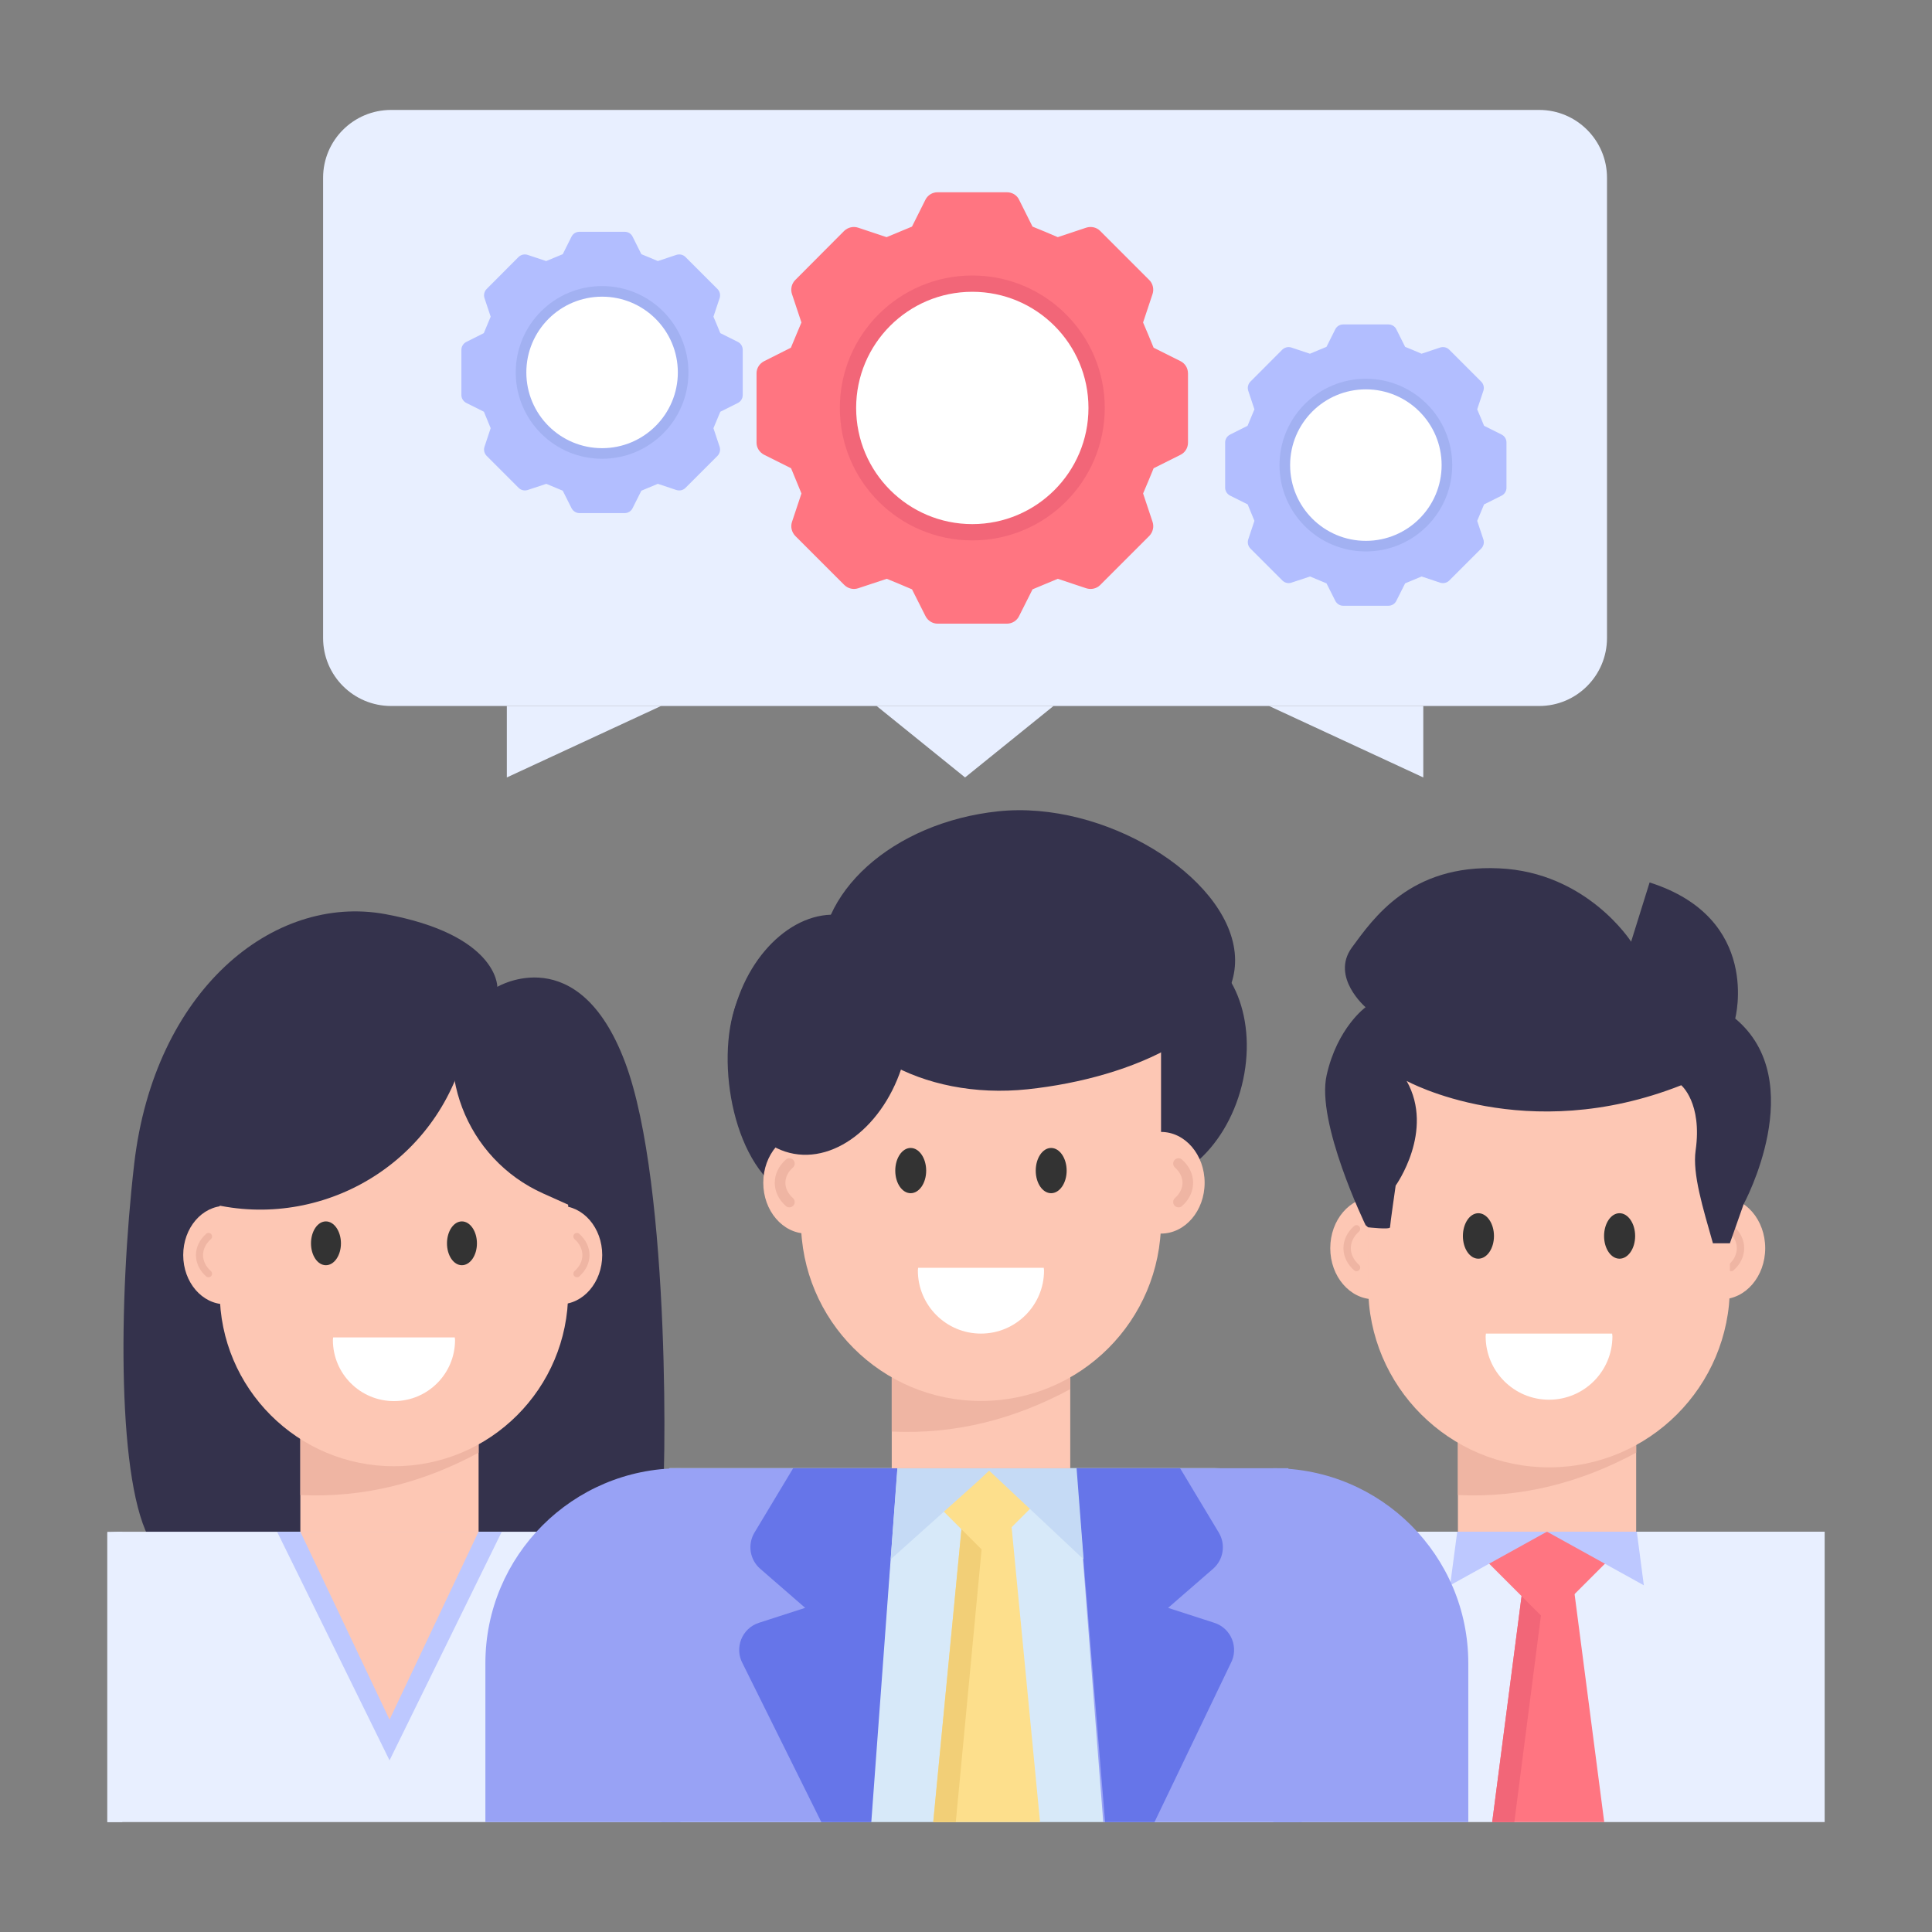 <svg id="Layer_1" enable-background="new 0 0 72 72" height="512" viewBox="0 0 72 72" width="512" xmlns="http://www.w3.org/2000/svg"><rect x="0" y="0" width="72" height="72" fill="#808080" stroke="none"/><g id="_x31_27"><g><g><g><g><g><g><g><path d="m45.15 67.903v-8.364c0-1.357 1.1-2.458 2.458-2.458h20.392v10.822z" fill="#e8efff"/></g></g><g><g><path d="m47.635 67.903v-2.972c0-.205.168-.373.373-.373.21 0 .378.168.378.373v2.972z" fill="#bdc8ff"/></g></g><g><g><path d="m55.61 67.903 1.277-9.82h1.621l1.277 9.82z" fill="#ff7581"/></g></g><g><g><path d="m55.61 67.903 1.277-9.82h.813l-1.265 9.82z" fill="#f26678"/></g></g><g><g><path d="m54.306 57.084 3.348 3.348 3.348-3.348z" fill="#ff7581"/></g></g><g><g><path d="m60.999 57.081h-3.347l3.609 1.998z" fill="#bdc8ff"/></g></g><g><g><path d="m54.042 59.079 3.074-1.702.535-.296h-3.344z" fill="#bdc8ff"/></g></g></g><g><g><path d="m54.332 52.262h6.643v4.82h-6.643z" fill="#fdc7b4"/></g></g><g><g><path d="m54.332 52.262v3.454c2.352.111 4.555-.452 6.643-1.578v-1.876z" fill="#efb5a3"/></g></g><g><g><path d="m59.846 49.936c.001.032.01.062.01.094 0 1.216-.986 2.202-2.202 2.202-1.216 0-2.202-.986-2.202-2.202 0-.032.008-.062.01-.094z" fill="#fff"/></g></g><g><g><g><ellipse cx="51.207" cy="46.516" fill="#fdc7b4" rx="1.632" ry="1.904"/></g></g><g><g><path d="m50.554 47.374c.038 0 .076-.016.103-.046.05-.057.045-.144-.012-.194-.196-.173-.304-.393-.304-.618 0-.226.108-.445.303-.618.057-.05.062-.137.012-.194-.05-.057-.138-.062-.194-.012-.256.226-.396.518-.396.824 0 .305.141.597.396.824.026.023.059.034.091.034z" fill="#efb5a3"/></g></g><g><g><ellipse cx="64.152" cy="46.516" fill="#fdc7b4" rx="1.632" ry="1.904"/></g></g><g><g><path d="m64.513 47.374c-.038 0-.076-.016-.103-.046-.05-.057-.045-.144.012-.194.196-.173.304-.393.304-.618 0-.226-.108-.445-.303-.618-.057-.05-.062-.137-.012-.194.05-.057.138-.062.194-.012.256.226.396.518.396.824 0 .305-.141.597-.396.824-.026.023-.059.034-.091.034z" fill="#efb5a3"/></g></g><g><g><path d="m50.988 44.44v3.504c0 3.725 3.022 6.74 6.74 6.74 3.725 0 6.74-3.015 6.74-6.74v-3.504c0-3.725-3.015-6.74-6.74-6.74-1.863 0-3.546.752-4.767 1.973-1.221 1.221-1.973 2.904-1.973 4.767z" fill="#fdc7b4"/></g></g><g><g><path d="m59.779 46.063c0 .468.257.845.576.845s.582-.377.582-.845-.262-.85-.582-.85-.576.382-.576.85z" fill="#333"/></g></g><g><g><path d="m54.518 46.063c0 .468.257.845.576.845.32 0 .582-.377.582-.845s-.262-.85-.582-.85c-.32 0-.576.382-.576.85z" fill="#333"/></g></g><g><g><path d="m60.08 49.7c.001.034.01.067.01.101 0 1.305-1.058 2.362-2.362 2.362-1.305 0-2.362-1.058-2.362-2.362 0-.035.009-.067.01-.101z" fill="#fff"/></g></g><g><g><path d="m50.89 45.656.094.082s.818.094.818 0c0-.093.21-1.554.21-1.554s1.46-2.033.409-3.902c0 0 4.426 2.452 10.233.162 0 0 .79.653.537 2.43-.124.871.271 2.14.645 3.46h.631l.514-1.46s2.488-4.58-.315-6.917c0 0 .993-3.739-3.19-5.071l-.689 2.208s-1.647-2.594-4.93-2.734c-3.295-.152-4.673 1.858-5.48 2.956-.795 1.098.514 2.22.514 2.22s-1.052.759-1.449 2.524c-.409 1.764 1.449 5.596 1.449 5.596z" fill="#34324c"/></g></g></g></g><g><g><path d="m41.499 67.903v-5.2c0-3.102 2.515-5.616 5.616-5.616h.582v10.816z" fill="#e8efff"/></g></g></g></g><g><g><g><g><g><g><path d="m5.64 57.468c2.495 4.049 17.134 2.954 19.026-1.41.144-.333.366-11.88-1.376-16.483-1.737-4.603-4.756-2.798-4.756-2.798 0-.058-.031-1.943-4.169-2.709-4.2-.775-8.616 2.861-9.363 9.301-.593 5.133-.639 12.026.639 14.1z" fill="#34324c"/></g></g><g><g><g><ellipse cx="8.4" cy="46.773" fill="#fdc7b4" rx="1.572" ry="1.834"/></g></g><g><g><path d="m7.771 47.6c.037 0 .073-.015.099-.044.048-.055.043-.138-.011-.187-.189-.167-.292-.378-.292-.595 0-.218.104-.429.292-.595.055-.049.06-.132.012-.187-.049-.055-.133-.06-.187-.012-.246.218-.382.499-.382.794 0 .294.135.576.381.794.025.022.057.033.088.033z" fill="#efb5a3"/></g></g><g><g><ellipse cx="20.871" cy="46.773" fill="#fdc7b4" rx="1.572" ry="1.834"/></g></g><g><g><path d="m21.5 47.6c-.037 0-.073-.015-.099-.044-.048-.055-.043-.138.011-.187.189-.167.292-.378.292-.595 0-.218-.104-.429-.292-.595-.055-.049-.06-.132-.012-.187.049-.055.133-.06.187-.012.246.218.382.499.382.794 0 .294-.135.576-.381.794-.025.022-.057.033-.088.033z" fill="#efb5a3"/></g></g><g><g><path d="m11.193 52.262h6.643v4.82h-6.643z" fill="#fdc7b4"/></g></g><g><g><path d="m11.193 52.262v3.454c2.352.111 4.555-.452 6.643-1.578v-1.876z" fill="#efb5a3"/></g></g><g><g><path d="m8.188 44.774v3.376c0 3.589 2.911 6.493 6.493 6.493 3.589 0 6.493-2.904 6.493-6.493v-3.376c0-3.589-2.904-6.493-6.493-6.493-1.794 0-3.416.724-4.592 1.901-1.176 1.176-1.901 2.798-1.901 4.592z" fill="#fdc7b4"/></g></g><g><g><path d="m16.658 46.337c0 .451.247.814.555.814s.561-.363.561-.814-.253-.819-.561-.819-.555.368-.555.819z" fill="#333"/></g></g><g><g><path d="m11.59 46.337c0 .451.247.814.555.814.308 0 .561-.363.561-.814s-.253-.819-.561-.819c-.308 0-.555.368-.555.819z" fill="#333"/></g></g><g><g><path d="m16.948 49.841c.001.033.01.064.01.098 0 1.257-1.019 2.276-2.276 2.276-1.257 0-2.276-1.019-2.276-2.276 0-.033.008-.064.01-.098z" fill="#fff"/></g></g><g><g><path d="m6.722 44.49c4.021 1.648 8.621-.279 10.268-4.305l.585-1.427-7.285-2.985z" fill="#34324c"/></g></g><g><g><path d="m17.35 36.895 4.965 2.222v3.493l-1.043 2.329-1.026-.46c-2.895-1.296-4.191-4.693-2.895-7.585z" fill="#34324c"/></g></g></g><g><g><path d="m4 67.903v-10.773c.151-.029.306-.047.465-.047h20.635c1.352 0 2.457 1.097 2.457 2.457v8.362h-23.557z" fill="#e8efff"/></g></g><g><g><path d="m10.326 57.083 4.191 8.521 4.183-8.521z" fill="#bdc8ff"/></g></g><g><g><path d="m24.111 67.903v-2.972c0-.205.168-.373.378-.373.205 0 .373.168.373.373v2.972z" fill="#bdc8ff"/></g></g></g><g><g><path d="m11.193 57.083 3.324 7.003 3.316-7.003z" fill="#fdc7b4"/></g></g></g><g><g><path d="m4 57.087h.559v10.816h-.559z" fill="#e8efff"/></g></g><g><g><path d="m24.799 67.903v-10.816h.582c3.102 0 5.616 2.514 5.616 5.616v5.2h-6.199z" fill="#e8efff"/></g></g></g></g></g><g><g><g><g><g><g><g><g><g><g><g><g><g><g><g><path d="m25.195 67.903-.246-13.189h20.295c2.298 0 2.859 1.803 2.973 4.098l.191 9.092z" fill="#d7e9f9"/></g></g><g><g><g><path d="m34.779 67.903 1.174-12.179h1.632l1.174 12.179z" fill="#fddf8c"/></g></g><g><g><path d="m34.779 67.903 1.174-12.179h.819l-1.152 12.179z" fill="#f2cf77"/></g></g><g><g><path d="m33.557 54.718 3.17 3.17 3.17-3.17z" fill="#fddf8c"/></g></g></g><g><g><g><path d="m41.115 67.903-1.019-13.186h7.918l.499 13.186z" fill="#98a2f5"/></g></g><g><g><path d="m24.652 67.903.298-13.186h8.494l-1.019 13.186z" fill="#98a2f5"/></g></g></g></g><g><g><path d="m43.025 67.903h-1.841l-1.088-13.186h3.883l1.442 2.399c.266.442.175 1.011-.214 1.349l-1.676 1.456 1.724.557c.636.205.926.94.603 1.525z" fill="#6675e9"/></g></g><g><g><path d="m30.608 67.903-2.928-5.901c-.323-.585-.033-1.319.603-1.525l1.724-.557-1.676-1.456c-.389-.338-.479-.907-.214-1.349l1.442-2.399h3.883l-.971 13.186z" fill="#6675e9"/></g></g><g><g><path d="m40.121 54.717h-3.352l3.614 3.395z" fill="#c5daf5"/></g></g><g><g><path d="m33.193 58.112 3.229-2.892.536-.503h-3.515z" fill="#c5daf5"/></g></g></g></g></g></g></g></g></g></g><g><g><g><path d="m27.435 37.412c-.794 2.163-.098 6.195 2.051 7.193 1.647.764 3.688-1.168 4.299-3.594.612-2.432-.322-4.764-2.082-5.208-1.764-.444-3.404-.745-4.268 1.609z" fill="#34324c"/></g></g><g><g><path d="m39.891 38.851c-.611 2.426.323 4.759 2.087 5.203 1.761.443 3.688-1.168 4.299-3.594.612-2.432-.322-4.764-2.082-5.208-1.764-.444-3.692 1.167-4.304 3.599z" fill="#34324c"/></g></g><g><g><path d="m33.233 49.891h6.652v4.827h-6.652z" fill="#fdc7b4"/></g></g><g><g><path d="m33.233 49.891v3.459c2.356.111 4.562-.453 6.652-1.58v-1.879z" fill="#efb5a3"/></g></g><g><g><ellipse cx="30.069" cy="44.078" fill="#fdc7b4" rx="1.624" ry="1.894"/></g></g><g><g><g><path d="m29.418 44.994c.055 0 .109-.022.149-.067.072-.082.064-.208-.017-.28-.181-.16-.281-.362-.281-.568s.1-.409.281-.568c.081-.073.089-.198.017-.28-.073-.081-.197-.09-.28-.017-.267.236-.414.544-.414.866s.147.629.414.866c.038.033.085.05.132.05z" fill="#efb5a3"/></g></g></g><g><g><ellipse cx="43.269" cy="44.078" fill="#fdc7b4" rx="1.624" ry="1.894"/></g></g><g><g><g><path d="m43.919 44.994c-.055 0-.109-.022-.149-.067-.072-.082-.064-.208.017-.28.181-.16.281-.362.281-.568s-.1-.409-.281-.568c-.081-.073-.089-.198-.017-.28.073-.081.197-.09.28-.017.267.236.414.544.414.866s-.147.629-.414.866c-.038.033-.085.05-.132.05z" fill="#efb5a3"/></g></g></g><g><g><path d="m29.849 35.72v9.78c0 3.707 3.003 6.71 6.71 6.71 3.707 0 6.71-3.003 6.71-6.71v-9.78c0-.234-.19-.413-.424-.413h-12.571c-.234 0-.424.179-.424.413z" fill="#fdc7b4"/></g></g><g><g><path d="m27.336 37.76c-.611 2.426.323 4.759 2.087 5.203 1.761.443 3.688-1.168 4.299-3.594.612-2.432-.322-4.764-2.082-5.208-1.764-.444-3.692 1.167-4.304 3.599z" fill="#34324c"/></g></g><g><g><path d="m37.2 30.235c-3.935.416-6.889 3.075-6.586 5.936.302 2.856 3.746 4.838 7.681 4.423 3.944-.417 8.02-2.242 7.718-5.098-.302-2.862-4.868-5.678-8.812-5.261z" fill="#34324c"/></g></g><g><g><g><path d="m38.599 43.627c0 .466.256.84.573.84s.579-.375.579-.84-.261-.846-.579-.846-.573.38-.573.846z" fill="#333"/></g></g><g><g><path d="m33.364 43.627c0 .466.256.84.573.84.318 0 .579-.375.579-.84s-.261-.846-.579-.846c-.318 0-.573.38-.573.846z" fill="#333"/></g></g></g><g><g><path d="m38.898 47.247c.001.034.01.066.01.101 0 1.298-1.053 2.351-2.351 2.351-1.298 0-2.351-1.053-2.351-2.351 0-.035.009-.067.01-.101z" fill="#fff"/></g></g></g></g><g><g><g><g><path d="m18.089 67.903v-5.917c0-4.013 3.252-7.267 7.266-7.269h0v13.186z" fill="#98a2f5"/></g></g></g><g><g><g><path d="m47.453 67.903v-13.186c4.013.002 7.266 3.255 7.266 7.269v5.917h-7.266z" fill="#98a2f5"/></g></g></g></g></g></g></g><g><g><g><g><g><path d="m53.042 26.307v2.666l-5.754-2.666z" fill="#e8efff"/></g></g></g><g><g><g><path d="m18.888 26.307v2.666l5.754-2.666z" fill="#e8efff"/></g></g></g></g><g><g><path d="m39.265 26.307-3.3 2.666-3.3-2.666z" fill="#e8efff"/></g></g><g><g><g><path d="m59.888 6.623v17.154c0 1.4-1.133 2.533-2.526 2.533h-42.788c-1.4 0-2.533-1.133-2.533-2.533v-17.154c0-1.393 1.133-2.526 2.533-2.526h42.788c1.393 0 2.526 1.133 2.526 2.526z" fill="#e8efff"/></g></g></g></g><g><g><g><path d="m44.273 13.911v2.586c0 .193-.107.367-.28.453l-1.0.5c-.14.34-.247.6-.393.94l.353 1.06c.06.18.013.38-.12.52l-1.833 1.833c-.133.133-.333.18-.52.12l-1.06-.353c-.34.14-.593.247-.94.393l-.5.993c-.08.173-.26.286-.453.286h-2.586c-.193 0-.367-.113-.453-.286l-.5-.993c-.34-.146-.6-.253-.94-.393l-1.067.353c-.18.06-.38.013-.52-.127l-1.826-1.826c-.133-.14-.18-.34-.12-.52l.353-1.06c-.14-.34-.247-.6-.387-.94l-1-.5c-.173-.087-.287-.26-.287-.453v-2.586c0-.193.113-.366.287-.453l.993-.5c.147-.347.247-.6.393-.94l-.353-1.06c-.06-.18-.013-.387.12-.52l1.826-1.833c.14-.133.34-.18.52-.12l1.06.353c.347-.147.607-.253.947-.393l.5-1c.087-.173.26-.28.453-.28h2.586c.193 0 .373.107.453.28l.5 1c.347.14.6.246.94.393l1.06-.353c.187-.06.387-.013.52.12l1.833 1.833c.133.133.18.34.12.52l-.353 1.06c.147.34.253.6.393.94l1.0.5c.173.087.28.26.28.453z" fill="#ff7581"/></g></g><g><g><circle cx="36.235" cy="15.203" fill="#f26678" r="4.936"/></g></g><g><g><circle cx="36.235" cy="15.203" fill="#fff" r="4.329"/></g></g></g><g><g><g><path d="m56.142 16.49v1.686c0 .126-.07.239-.183.296l-.652.326c-.091.222-.161.391-.256.613l.23.691c.039.117.009.248-.078.339l-1.195 1.195c-.087.087-.217.117-.339.078l-.691-.23c-.222.091-.387.161-.613.256l-.326.648c-.052.113-.169.187-.296.187h-1.686c-.126 0-.239-.074-.296-.187l-.326-.648c-.222-.095-.391-.165-.613-.256l-.695.23c-.117.039-.248.009-.339-.083l-1.191-1.191c-.087-.091-.117-.222-.078-.339l.23-.691c-.091-.222-.161-.391-.252-.613l-.652-.326c-.113-.056-.187-.17-.187-.296v-1.686c0-.126.074-.239.187-.295l.648-.326c.096-.226.161-.391.256-.613l-.23-.691c-.039-.117-.009-.252.078-.339l1.191-1.195c.091-.087.222-.117.339-.078l.691.23c.226-.096.395-.165.617-.256l.326-.652c.056-.113.169-.183.296-.183h1.686c.126 0 .243.07.296.183l.326.652c.226.091.391.161.613.256l.691-.23c.122-.039.252-.009.339.078l1.195 1.195c.087.087.117.222.078.339l-.23.691c.096.222.165.391.256.613l.652.326c.113.056.183.169.183.295z" fill="#b2beff"/></g></g><g><g><circle cx="50.902" cy="17.333" fill="#a2b1f2" r="3.218"/></g></g><g><g><circle cx="50.902" cy="17.333" fill="#fff" r="2.823"/></g></g></g><g><g><g><path d="m27.679 13.037v1.686c0 .126-.07.239-.183.296l-.652.326c-.091.222-.161.391-.256.613l.23.691c.039.117.009.248-.078.339l-1.195 1.195c-.087.087-.217.117-.339.078l-.691-.23c-.222.091-.387.161-.613.256l-.326.648c-.052.113-.169.187-.296.187h-1.686c-.126 0-.239-.074-.296-.187l-.326-.648c-.222-.095-.391-.165-.613-.256l-.695.23c-.117.039-.248.009-.339-.083l-1.191-1.191c-.087-.091-.117-.222-.078-.339l.23-.691c-.091-.222-.161-.391-.252-.613l-.652-.326c-.113-.056-.187-.17-.187-.296v-1.686c0-.126.074-.239.187-.295l.648-.326c.096-.226.161-.391.256-.613l-.23-.691c-.039-.117-.009-.252.078-.339l1.191-1.195c.091-.087.222-.117.339-.078l.691.23c.226-.096.395-.165.617-.256l.326-.652c.056-.113.169-.183.296-.183h1.686c.126 0 .243.07.296.183l.326.652c.226.091.391.161.613.256l.691-.23c.122-.039.252-.009.339.078l1.195 1.195c.087.087.117.222.078.339l-.23.691c.096.222.165.391.256.613l.652.326c.113.056.183.169.183.295z" fill="#b2beff"/></g></g><g><g><circle cx="22.438" cy="13.879" fill="#a2b1f2" r="3.218"/></g></g><g><g><circle cx="22.438" cy="13.879" fill="#fff" r="2.823"/></g></g></g></g></svg>